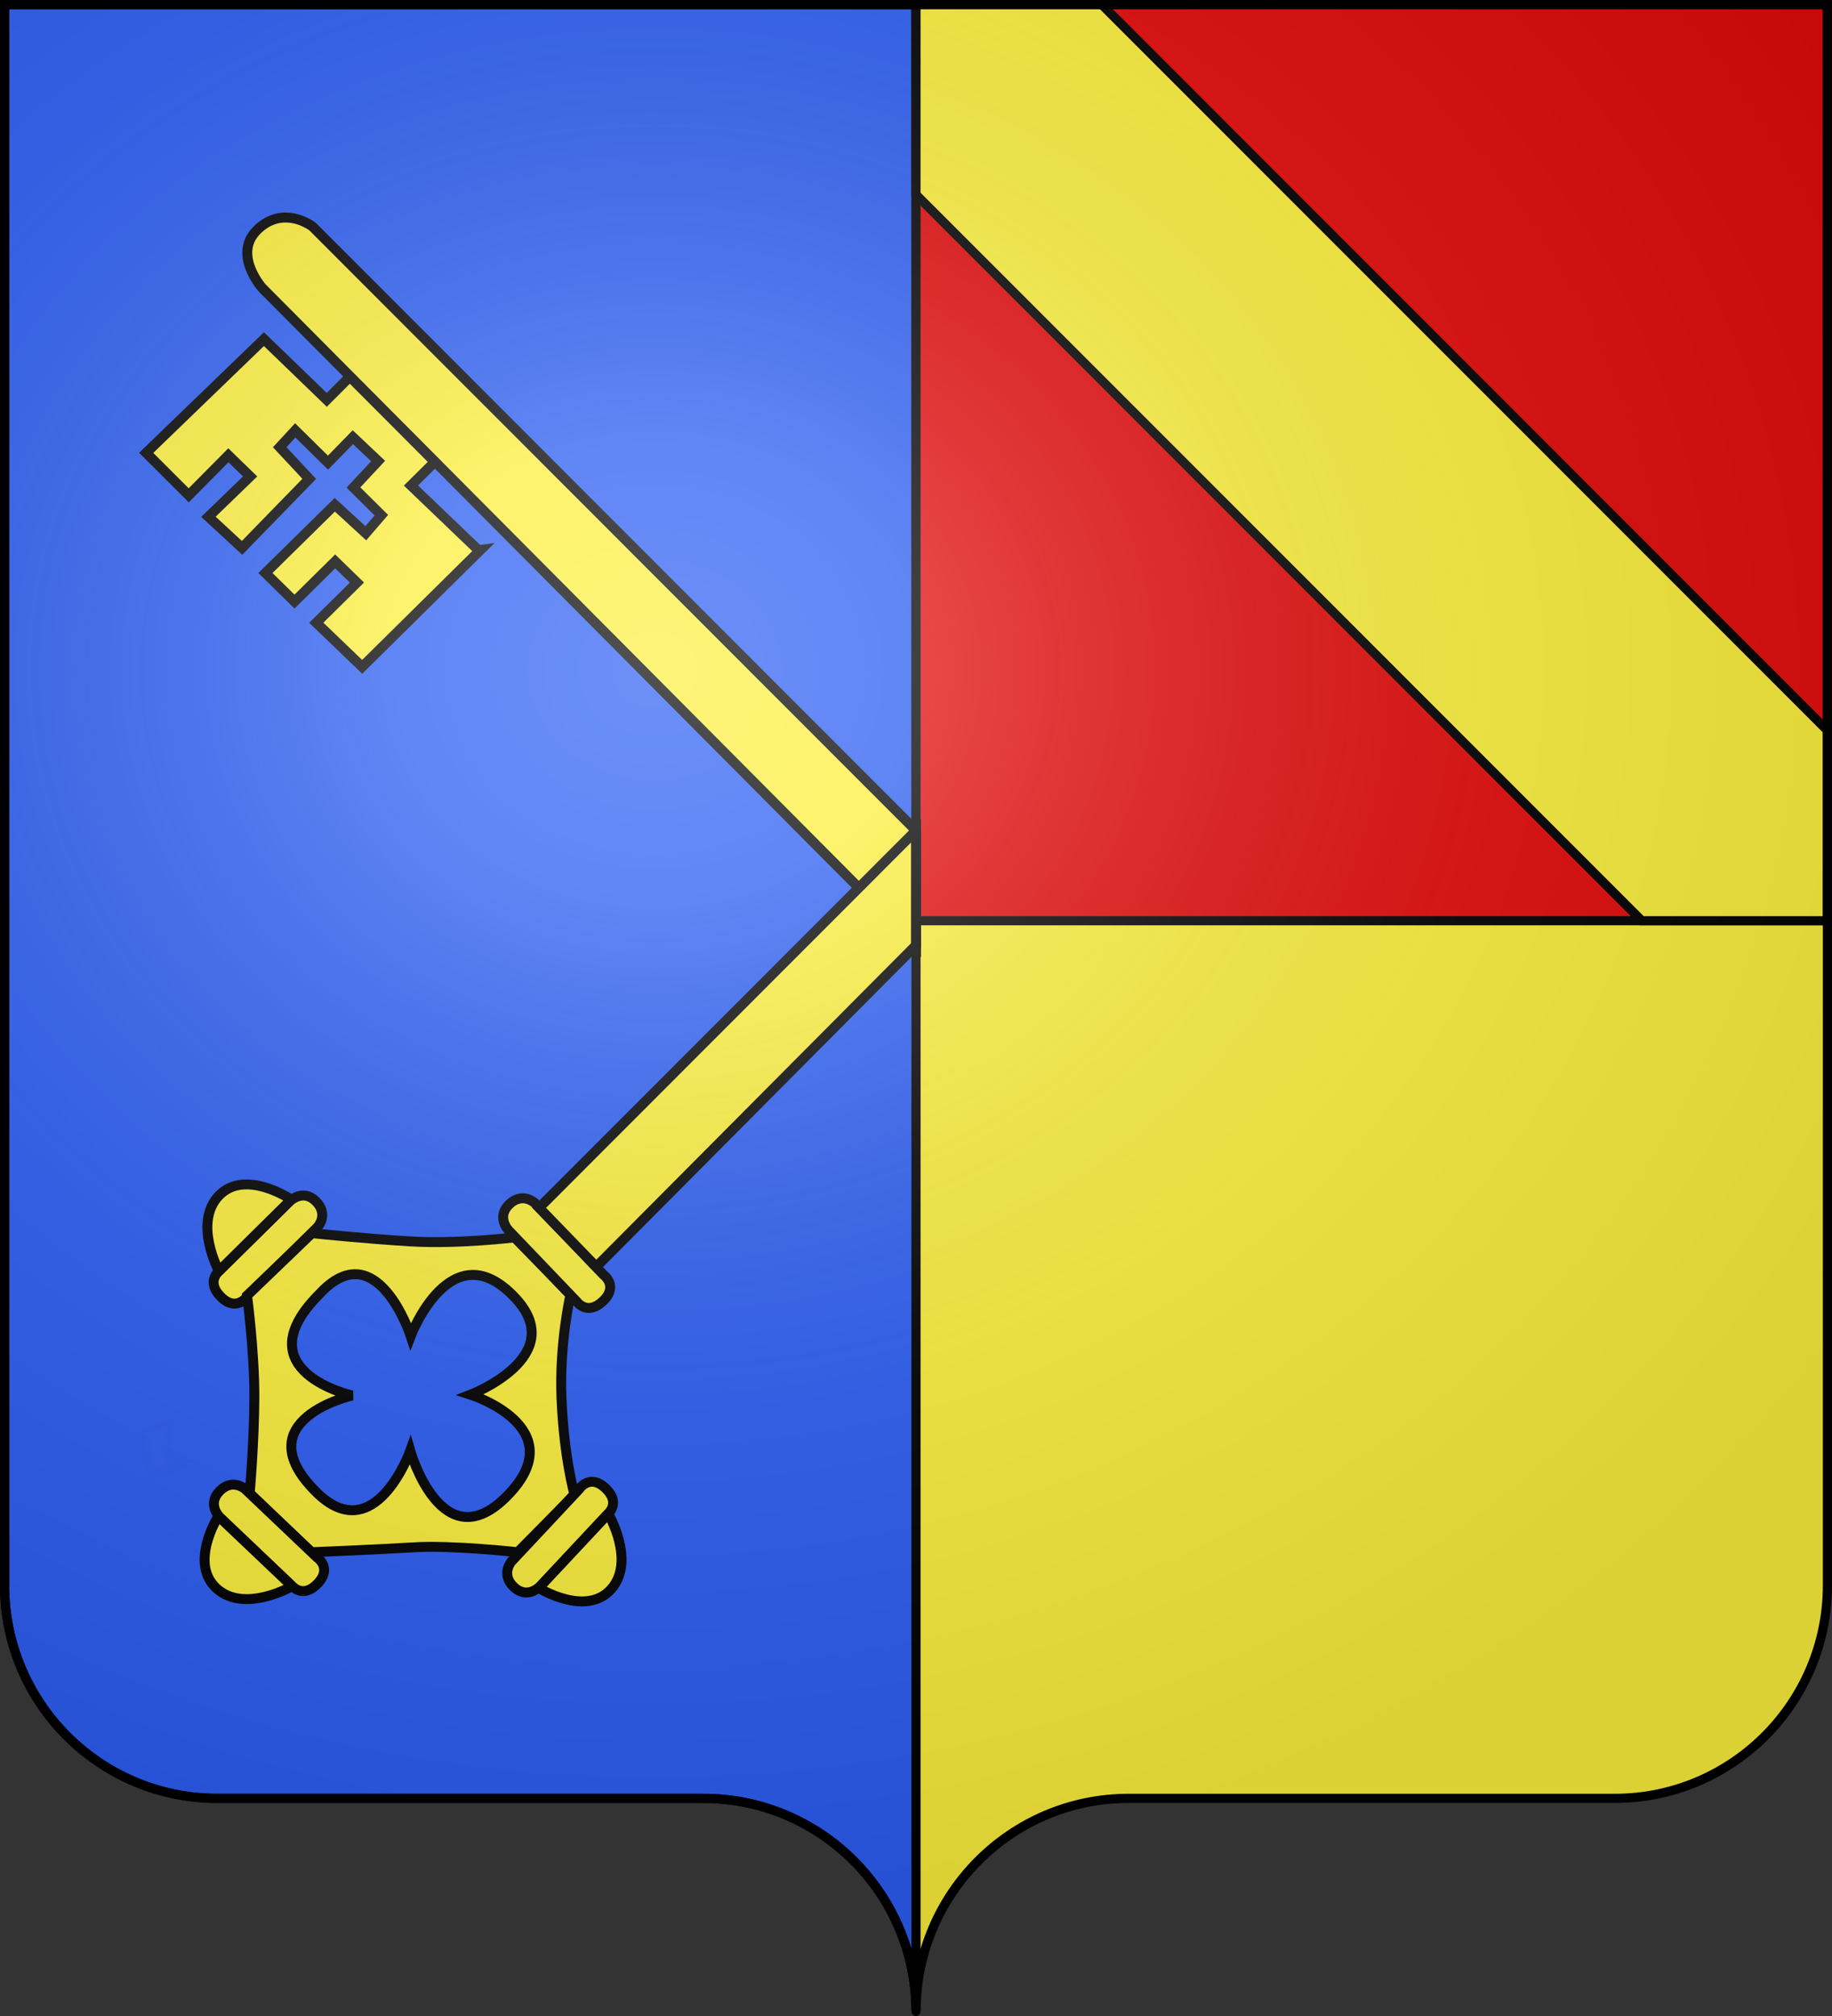 <?xml version="1.0" encoding="UTF-8" standalone="no"?>
<svg
   xmlns:dc="http://purl.org/dc/elements/1.1/"
   xmlns:cc="http://web.resource.org/cc/"
   xmlns:rdf="http://www.w3.org/1999/02/22-rdf-syntax-ns#"
   xmlns:svg="http://www.w3.org/2000/svg"
   xmlns="http://www.w3.org/2000/svg"
   xmlns:xlink="http://www.w3.org/1999/xlink"
   xmlns:sodipodi="http://sodipodi.sourceforge.net/DTD/sodipodi-0.dtd"
   xmlns:inkscape="http://www.inkscape.org/namespaces/inkscape"
   height="660"
   width="600"
   version="1.0"
   id="svg2"
   sodipodi:version="0.32"
   inkscape:version="0.44.1"
   sodipodi:docname="Blason_Molosmes_89.svg"
   sodipodi:docbase="L:\blasons">
  <rect width="100%" height="100%" fill="#333333" stroke="none"/>
  <sodipodi:namedview
     inkscape:window-height="712"
     inkscape:window-width="1024"
     inkscape:pageshadow="2"
     inkscape:pageopacity="0.0"
     guidetolerance="10.0"
     gridtolerance="10.0"
     objecttolerance="10.0"
     borderopacity="1.0"
     bordercolor="#666666"
     pagecolor="#ffffff"
     id="base"
     showgrid="false"
     height="660px"
     inkscape:zoom="0.63"
     inkscape:cx="567.612"
     inkscape:cy="290.13042"
     inkscape:window-x="-4"
     inkscape:window-y="-4"
     inkscape:current-layer="layer1"
     showguides="true"
     inkscape:guide-bbox="true">
    <sodipodi:guide
       orientation="horizontal"
       position="712.698"
       id="guide1996" />
  </sodipodi:namedview>
  <desc
     id="desc4">Flag of Canton of Valais (Wallis)</desc>
  <defs
     id="defs6">
    <linearGradient
       id="linearGradient2893">
      <stop
         style="stop-color:white;stop-opacity:0.314;"
         offset="0"
         id="stop2895" />
      <stop
         id="stop2897"
         offset="0.19"
         style="stop-color:white;stop-opacity:0.251;" />
      <stop
         style="stop-color:#6b6b6b;stop-opacity:0.125;"
         offset="0.6"
         id="stop2901" />
      <stop
         style="stop-color:black;stop-opacity:0.125;"
         offset="1"
         id="stop2899" />
    </linearGradient>
    <radialGradient
       inkscape:collect="always"
       xlink:href="#linearGradient2893"
       id="radialGradient2883"
       cx="203.198"
       cy="218.01"
       fx="203.198"
       fy="218.01"
       r="300"
       gradientTransform="matrix(1.36,0,0,1.355,-79.528,-87.645)"
       gradientUnits="userSpaceOnUse" />
    <linearGradient
       id="linearGradient2955">
      <stop
         style="stop-color:white;stop-opacity:0;"
         offset="0"
         id="stop2965" />
      <stop
         style="stop-color:black;stop-opacity:0.646;"
         offset="1"
         id="stop2959" />
    </linearGradient>
    <radialGradient
       inkscape:collect="always"
       xlink:href="#linearGradient2955"
       id="radialGradient2961"
       cx="225.524"
       cy="218.901"
       fx="225.524"
       fy="218.901"
       r="300"
       gradientTransform="matrix(-4.167939e-4,2.183,-1.884,-3.599562e-4,615.597,-289.121)"
       gradientUnits="userSpaceOnUse" />
    <polygon
       id="star"
       transform="scale(53,53)"
       points="0,-1 0.588,0.809 -0.951,-0.309 0.951,-0.309 -0.588,0.809 0,-1 " />
    <clipPath
       id="clip">
      <path
         d="M 0,-200 L 0,600 L 300,600 L 300,-200 L 0,-200 z "
         id="path10" />
    </clipPath>
    <radialGradient
       inkscape:collect="always"
       xlink:href="#linearGradient2955"
       id="radialGradient1911"
       gradientUnits="userSpaceOnUse"
       gradientTransform="matrix(-4.167939e-4,2.183,-1.884,-3.599562e-4,1395.597,-309.121)"
       cx="225.524"
       cy="218.901"
       fx="225.524"
       fy="218.901"
       r="300" />
    <radialGradient
       inkscape:collect="always"
       xlink:href="#linearGradient2955"
       id="radialGradient2928"
       cx="-483.508"
       cy="153.928"
       fx="-483.508"
       fy="153.928"
       r="300"
       gradientTransform="matrix(0,2.342,-2.291,0,562.913,1323.77)"
       gradientUnits="userSpaceOnUse" />
    <radialGradient
       inkscape:collect="always"
       xlink:href="#linearGradient2893"
       id="radialGradient11919"
       gradientUnits="userSpaceOnUse"
       gradientTransform="matrix(1.551,0,0,1.35,-227.894,-51.264)"
       cx="285.186"
       cy="200.448"
       fx="285.186"
       fy="200.448"
       r="300" />
  </defs>
  <g
     inkscape:groupmode="layer"
     id="layer1"
     inkscape:label="Fond écu">
    <path
       id="path3670"
       d="M 598.5,1.5 L 598.5,519 C 598.5,557.504 567.291,588.75 528.844,588.75 C 490.397,588.75 408.103,588.75 369.656,588.75 C 331.209,588.75 300,619.996 300,658.5 L 300,1.5 L 598.5,1.5 z "
       style="fill:#fcef3c;fill-opacity:1;stroke:none;stroke-width:1;stroke-miterlimit:4;stroke-dasharray:none;stroke-opacity:1" />
    <path
       style="fill:#2b5df2;fill-opacity:1;stroke:black;stroke-width:3;stroke-miterlimit:4;stroke-dasharray:none;stroke-opacity:1"
       d="M 1.5,1.5 L 1.5,519 C 1.5,557.504 32.709,588.75 71.156,588.75 C 109.603,588.75 191.897,588.75 230.344,588.75 C 268.791,588.75 300,619.996 300,658.5 L 300,1.5 L 1.5,1.5 z "
       id="rect2780" />
    <path
       style="fill:#e20909;fill-opacity:1;stroke:black;stroke-width:3;stroke-miterlimit:4;stroke-dasharray:none;stroke-opacity:1"
       d="M 300,1.429 L 300,301.429 L 598.5,301.429 L 598.5,1.429 L 300,1.429 z "
       id="rect4557" />
    <path
       style="fill:#fcef3c;fill-opacity:1;fill-rule:nonzero;stroke:black;stroke-width:2.995;stroke-miterlimit:4;stroke-dasharray:none;stroke-opacity:1"
       d="M 300,1.438 L 300,63.719 L 537.719,301.438 L 598.5,301.438 L 598.5,239.156 L 360.781,1.438 L 300,1.438 z "
       id="rect3711" />
    <g
       id="g8096">
      <path
         id="path3223"
         d="M 93.844 71.219 C 90.944 71.142 87.634 72.048 84.438 75.062 C 75.914 83.1 85.875 94.281 85.875 94.281 L 300 309.469 L 300 271.906 L 102.344 74.156 C 102.344 74.156 98.677 71.347 93.844 71.219 z "
         style="fill:#fcef3c;fill-opacity:1;fill-rule:evenodd;stroke:black;stroke-width:3.247;stroke-linecap:butt;stroke-linejoin:miter;stroke-miterlimit:4;stroke-dasharray:none;stroke-opacity:1;display:inline" />
      <path
         d="M 142.39,151.22 L 134.596,158.956 L 156.697,180.123 L 157.372,180.03 L 118.618,218.315 L 103.587,203.874 L 116.908,190.714 L 109.776,183.785 L 96.454,196.945 L 86.929,187.594 L 109.648,165.246 L 119.798,174.571 L 124.891,168.661 L 115.75,159.601 L 123.844,150.936 L 115.561,143.133 L 107.421,151.461 L 96.7,140.899 L 91.611,146.405 L 101.274,156.769 L 79.276,179.362 L 68.263,169.183 L 81.922,155.976 L 74.79,149.047 L 61.806,162.161 L 47.878,148.257 L 86.433,111.031 L 107.017,130.899 L 114.575,123.337 L 142.39,151.22 z "
         style="fill:#fcef3c;fill-opacity:1;fill-rule:evenodd;stroke:black;stroke-width:3.247;stroke-linecap:butt;stroke-linejoin:miter;stroke-miterlimit:4;stroke-dasharray:none;stroke-opacity:1;display:inline"
         id="path3225" />
      <path
         id="path7103"
         style="opacity:0.01;fill:#f9f9f9;fill-opacity:1;stroke:black;stroke-width:3.247;stroke-miterlimit:4;stroke-dasharray:none;stroke-opacity:1;display:inline"
         d="M 54.638,466.737 C 54.514,467.628 54.52,468.551 54.487,469.454 C 54.32,470.751 54.385,472.052 54.422,473.352 C 54.62,474.521 54.949,475.661 55.238,476.809 C 55.252,477.957 56.028,477.953 56.633,478.534 C 57.492,478.778 58.384,478.855 59.264,478.983 L 53.111,482.286 C 52.183,482.125 51.227,482.062 50.359,481.663 C 49.631,480.928 48.837,480.578 48.773,479.35 C 48.486,478.157 48.16,476.973 47.942,475.765 C 47.894,474.436 47.805,473.107 47.992,471.781 C 47.988,470.883 48.034,469.983 47.878,469.094 L 54.638,466.737 z " />
      <path
         d="M 94.914,393.264 L 71.953,415.924 C 71.953,415.924 67.251,419.403 72.286,424.505 C 77.322,429.608 80.865,424.562 80.865,424.562 L 104.022,401.708 C 104.022,401.708 107.753,397.639 103.493,393.321 C 99.232,389.004 94.914,393.264 94.914,393.264 z "
         style="fill:#fcef3c;fill-opacity:1;fill-rule:evenodd;stroke:black;stroke-width:3.247;stroke-linecap:butt;stroke-linejoin:miter;stroke-miterlimit:4;stroke-dasharray:none;stroke-opacity:1"
         id="path7105" />
      <path
         d="M 71.684,416.116 C 71.684,416.116 63.258,400.389 71.63,391.505 C 80.189,382.422 95.388,392.7 95.388,392.7 L 71.684,416.116 z "
         style="fill:#fcef3c;fill-opacity:1;fill-rule:evenodd;stroke:black;stroke-width:3.247;stroke-linecap:butt;stroke-linejoin:miter;stroke-miterlimit:4;stroke-dasharray:none;stroke-opacity:1"
         id="path7107" />
      <path
         id="path7109"
         style="fill:#fcef3c;fill-opacity:1;fill-rule:evenodd;stroke:black;stroke-width:3.247;stroke-linecap:butt;stroke-linejoin:miter;stroke-miterlimit:4;stroke-dasharray:none;stroke-opacity:1"
         d="M 81.793,488.889 C 81.793,488.889 83.259,471.914 83.306,457.341 C 83.354,442.769 80.922,424.136 80.922,424.136 L 102.179,403.714 C 102.179,403.714 119.665,405.536 134.454,406.416 C 150.043,407.343 168.498,405.104 168.498,405.104 L 186.834,423.848 C 186.834,423.848 183.146,439.818 183.894,457.763 C 184.712,477.407 188.161,489.33 188.161,489.33 L 169.55,508.17 C 169.55,508.17 148.005,505.796 135.753,506.551 C 123.5,507.307 101.999,508.173 101.999,508.173 L 81.793,488.889 z " />
      <path
         id="path7111"
         style="fill:#2b5df2;fill-opacity:1;fill-rule:evenodd;stroke:black;stroke-width:3.247;stroke-linecap:butt;stroke-linejoin:miter;stroke-miterlimit:4;stroke-dasharray:none;stroke-opacity:1"
         d="M 104.502,423.755 C 123.34,403.149 134.512,437.388 134.512,437.388 C 134.512,437.388 147.79,402.393 168.804,424.967 C 186.601,444.086 154.147,456.58 154.147,456.58 C 154.147,456.58 187.922,467.31 166.259,489.573 C 144.783,511.644 134.356,474.959 134.356,474.959 C 134.356,474.959 122.67,507.596 103.449,488.363 C 79.977,464.876 115.343,456.859 115.343,456.859 C 115.343,456.859 79.463,448.894 104.502,423.755 z " />
      <path
         id="path7113"
         style="fill:#fcef3c;fill-opacity:1;fill-rule:evenodd;stroke:black;stroke-width:3.247;stroke-linecap:butt;stroke-linejoin:miter;stroke-miterlimit:4;stroke-dasharray:none;stroke-opacity:1"
         d="M 72.077,496.806 L 95.458,519.032 C 95.458,519.032 99.085,523.621 104.024,518.425 C 108.963,513.229 103.807,509.85 103.807,509.85 L 80.225,487.433 C 80.225,487.433 76.039,483.834 71.859,488.23 C 67.68,492.627 72.077,496.806 72.077,496.806 z " />
      <path
         id="path7115"
         style="fill:#fcef3c;fill-opacity:1;fill-rule:evenodd;stroke:black;stroke-width:3.247;stroke-linecap:butt;stroke-linejoin:miter;stroke-miterlimit:4;stroke-dasharray:none;stroke-opacity:1"
         d="M 95.658,519.295 C 95.658,519.295 80.208,528.219 71.061,520.134 C 61.71,511.87 71.498,496.351 71.498,496.351 L 95.658,519.295 z " />
      <path
         d="M 176.906,519.309 L 198.958,495.763 C 198.958,495.763 203.52,492.102 198.288,487.202 C 193.055,482.302 189.714,487.483 189.714,487.483 L 167.473,511.23 C 167.473,511.23 163.905,515.443 168.332,519.59 C 172.76,523.736 176.906,519.309 176.906,519.309 z "
         style="fill:#fcef3c;fill-opacity:1;fill-rule:evenodd;stroke:black;stroke-width:3.247;stroke-linecap:butt;stroke-linejoin:miter;stroke-miterlimit:4;stroke-dasharray:none;stroke-opacity:1"
         id="path7117" />
      <path
         d="M 199.219,495.561 C 199.219,495.561 208.258,510.944 200.242,520.151 C 192.047,529.563 176.456,519.891 176.456,519.891 L 199.219,495.561 z "
         style="fill:#fcef3c;fill-opacity:1;fill-rule:evenodd;stroke:black;stroke-width:3.247;stroke-linecap:butt;stroke-linejoin:miter;stroke-miterlimit:4;stroke-dasharray:none;stroke-opacity:1"
         id="path7119" />
      <path
         d="M 166.601,402.845 L 188.908,426.149 C 188.908,426.149 192.314,430.904 197.493,425.947 C 202.671,420.99 197.68,417.371 197.68,417.371 L 175.183,393.867 C 175.183,393.867 171.171,390.074 166.789,394.268 C 162.406,398.463 166.601,402.845 166.601,402.845 z "
         style="fill:#fcef3c;fill-opacity:1;fill-rule:evenodd;stroke:black;stroke-width:3.247;stroke-linecap:butt;stroke-linejoin:miter;stroke-miterlimit:4;stroke-dasharray:none;stroke-opacity:1;display:inline"
         id="path7121" />
      <path
         id="path7123"
         d="M 300 271.906 L 176.562 395.406 L 195.281 414.719 L 300 309.469 L 300 271.906 z "
         style="fill:#fcef3c;fill-opacity:1;fill-rule:evenodd;stroke:black;stroke-width:3.247;stroke-linecap:butt;stroke-linejoin:miter;stroke-miterlimit:4;stroke-dasharray:none;stroke-opacity:1;display:inline" />
    </g>
  </g>
  <g
     inkscape:groupmode="layer"
     id="layer2"
     inkscape:label="Meubles"
     sodipodi:insensitive="true" />
  <g
     inkscape:groupmode="layer"
     id="layer3"
     inkscape:label="Reflet final"
     sodipodi:insensitive="true">
    <path
       id="path2875"
       style="fill:url(#radialGradient11919);fill-opacity:1;fill-rule:evenodd;stroke:none;stroke-width:3;stroke-linecap:butt;stroke-linejoin:miter;stroke-miterlimit:4;stroke-dasharray:none;stroke-opacity:1"
       d="M 1.5,1.5 L 1.5,518.991 C 1.5,557.496 32.703,588.746 71.15,588.746 C 109.597,588.746 191.903,588.746 230.35,588.746 C 268.797,588.745 300,619.996 300,658.5 C 300,619.996 331.203,588.746 369.65,588.746 C 408.097,588.745 490.403,588.746 528.85,588.746 C 567.297,588.746 598.5,557.496 598.5,518.991 L 598.5,1.5 L 1.5,1.5 z " />
  </g>
  <g
     inkscape:groupmode="layer"
     id="layer4"
     inkscape:label="Contour final"
     sodipodi:insensitive="true">
    <path
       id="path1572"
       style="fill:none;fill-opacity:1;fill-rule:nonzero;stroke:black;stroke-width:3;stroke-linecap:round;stroke-linejoin:round;stroke-miterlimit:4;stroke-dasharray:none;stroke-dashoffset:0;stroke-opacity:1"
       d="M 300,658.5 C 300,619.996 331.203,588.746 369.65,588.746 C 408.097,588.746 490.403,588.746 528.85,588.746 C 567.297,588.746 598.5,557.497 598.5,518.993 L 598.5,1.5 L 1.5,1.5 L 1.5,518.993 C 1.5,557.497 32.703,588.746 71.15,588.746 C 109.597,588.746 191.903,588.746 230.35,588.746 C 268.797,588.746 300,619.996 300,658.5 z "
       sodipodi:nodetypes="cssccccssc" />
  </g>
</svg>
